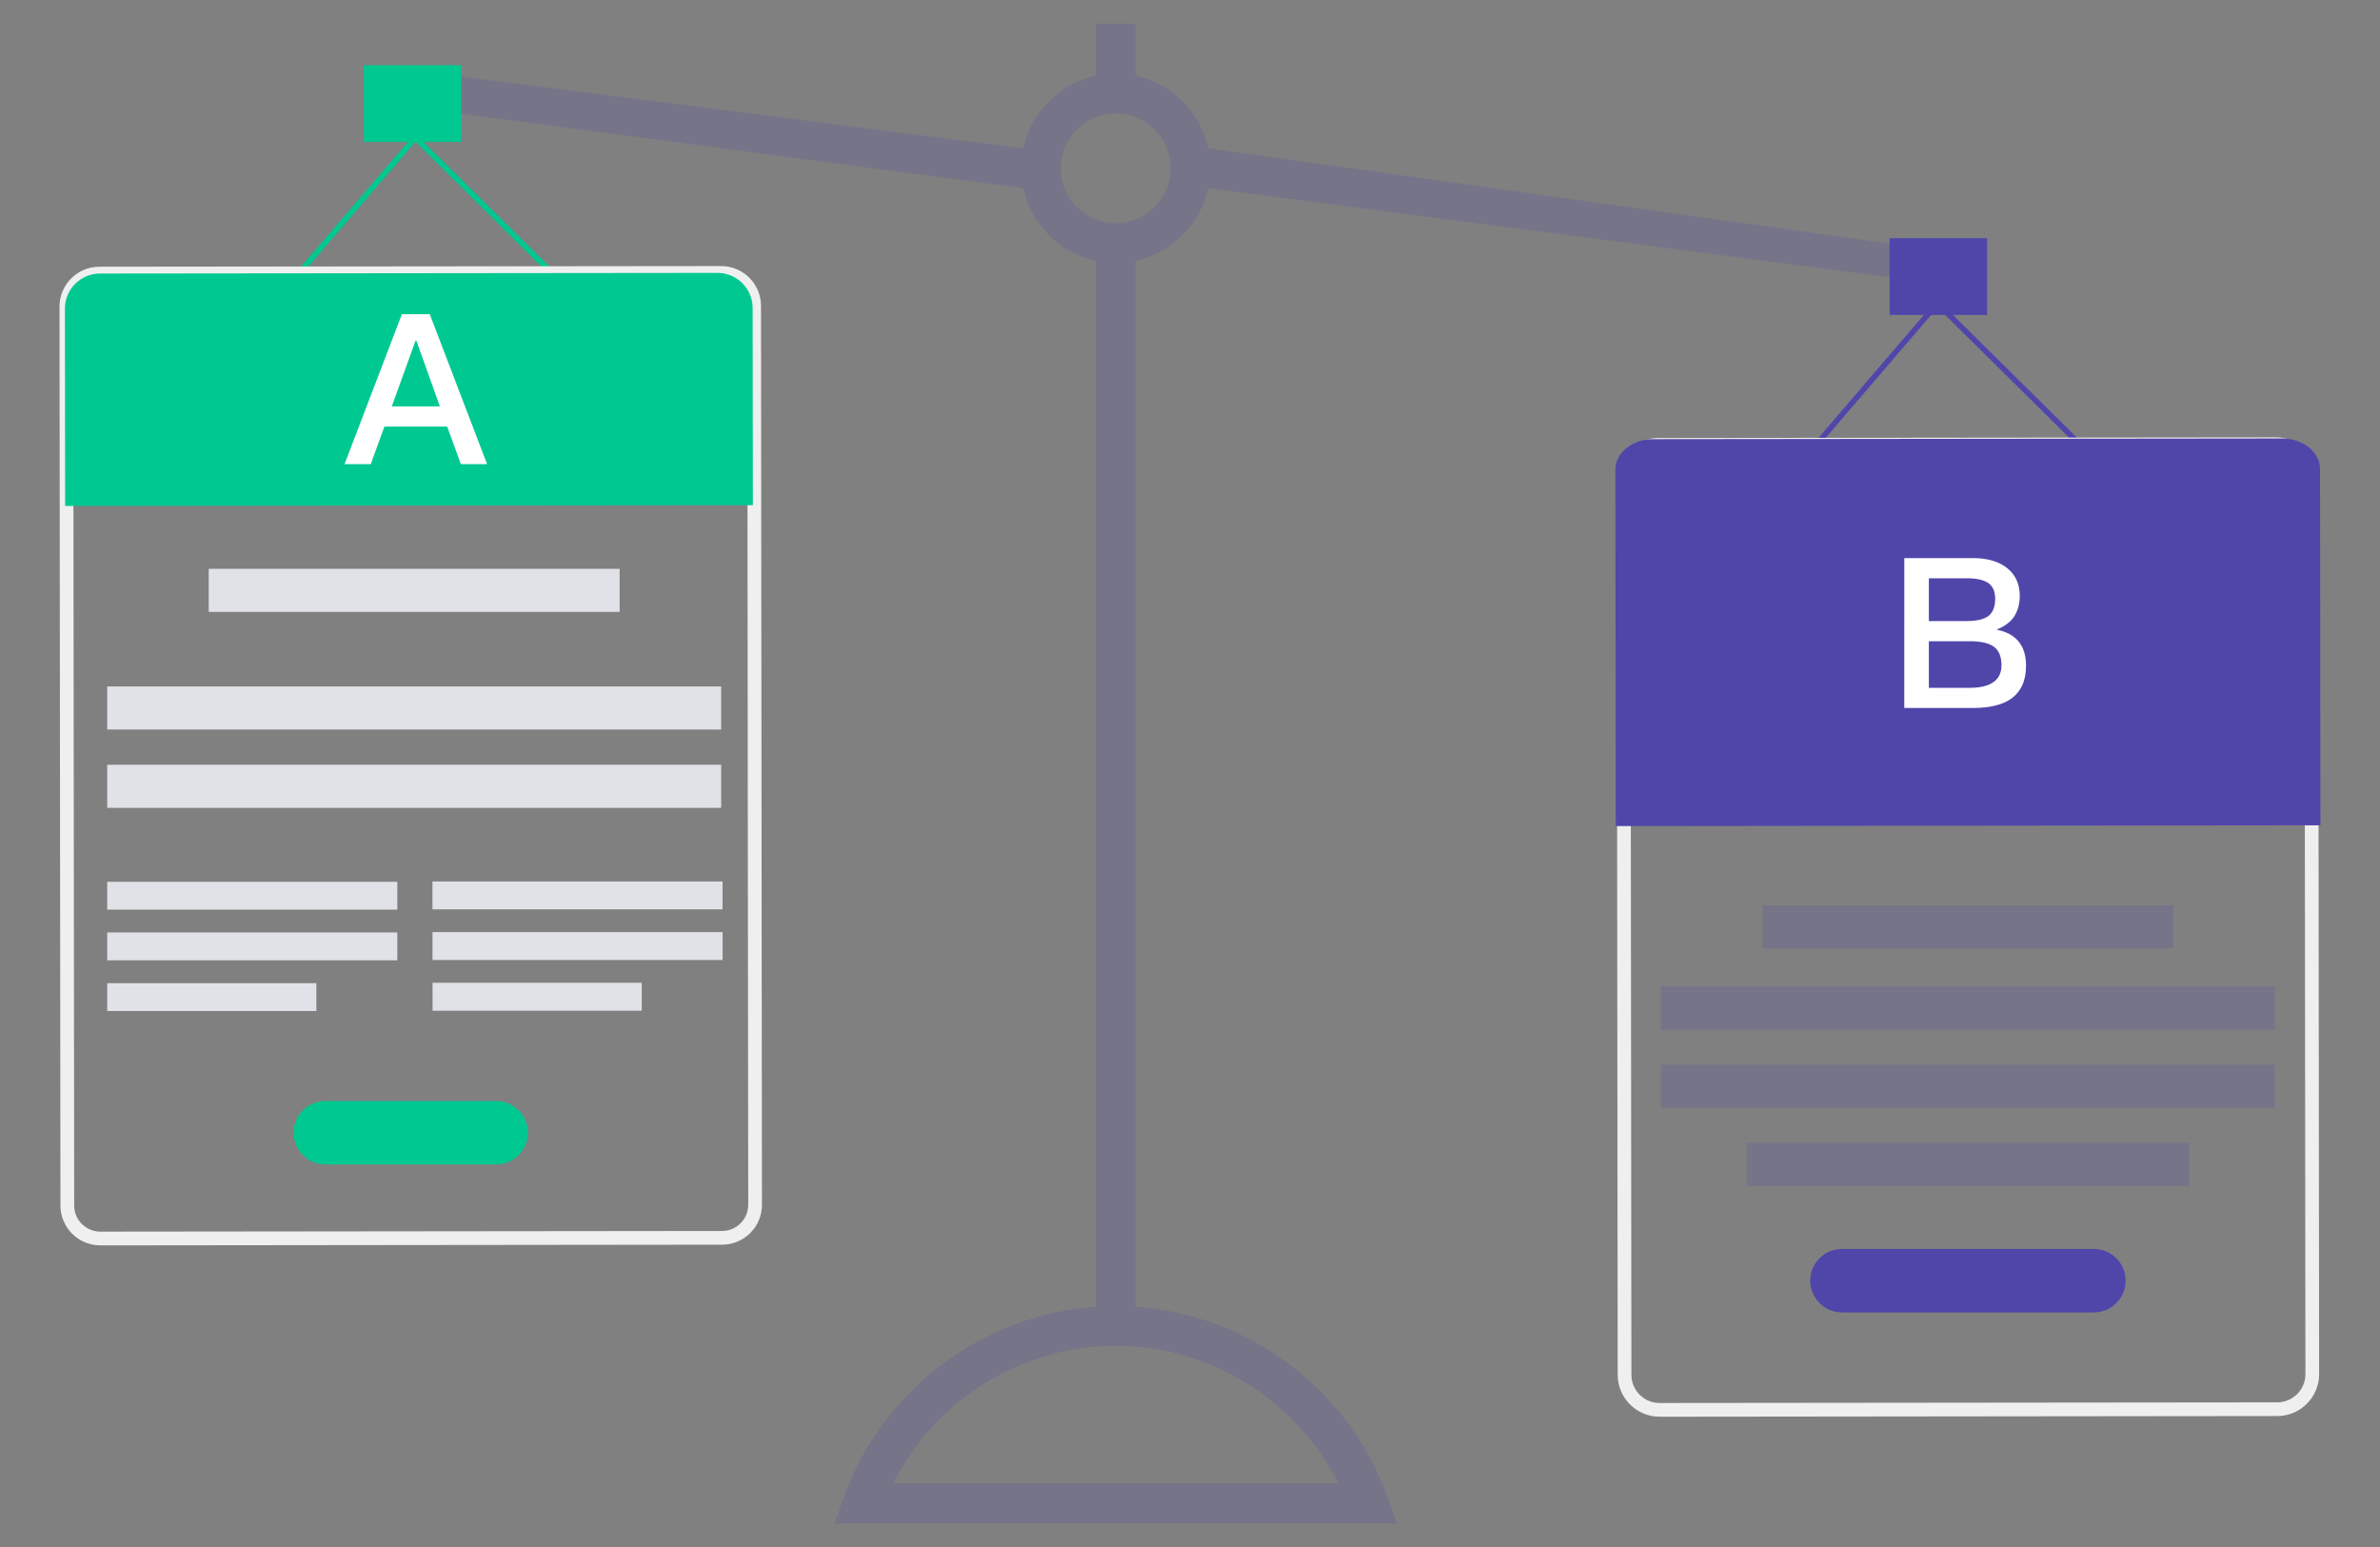 <?xml version="1.0" encoding="utf-8"?>
<!-- Generator: Adobe Illustrator 16.0.0, SVG Export Plug-In . SVG Version: 6.00 Build 0)  -->
<!DOCTYPE svg PUBLIC "-//W3C//DTD SVG 1.1//EN" "http://www.w3.org/Graphics/SVG/1.1/DTD/svg11.dtd">
<svg version="1.1" id="图层_1" xmlns="http://www.w3.org/2000/svg" xmlns:xlink="http://www.w3.org/1999/xlink" x="0px" y="0px"
	 width="200px" height="130px" viewBox="50 35 200 130" enable-background="new 50 35 200 130" xml:space="preserve">
<rect x="50" y="35" width="200" height="130" fill="#808080" stroke="none"/>
<g>
	<path fill="#00C891" d="M97.928,59.145H73.807l11.075-12.911L97.928,59.145z M74.809,58.685h21.997L84.907,46.91L74.809,58.685z"/>
</g>
<g>
	<path fill="#5046AA" d="M225.838,73.069h-24.119l11.072-12.911L225.838,73.069z M202.722,72.608h21.995l-11.898-11.774
		L202.722,72.608z"/>
</g>
<g opacity="0.2">
	<g>
		<g>
			<path fill="#5046AA" d="M216.494,56.545l-64.96-9.083c-0.657-3.043-3.054-5.442-6.1-6.098v-4.375h-3.353v4.375
				c-3.044,0.656-5.443,3.054-6.097,6.098l-53.384-6.814l-0.228,3.063l53.612,7.103c0.655,3.043,3.054,5.443,6.098,6.098v87.898
				c-9.491,0.663-17.861,6.897-21.15,15.95l-0.818,2.251h47.29l-0.817-2.251c-3.29-9.051-11.66-15.289-21.153-15.95V56.913
				c3.044-0.656,5.444-3.055,6.098-6.098l64.339,8.406L216.494,56.545 M162.466,159.656h-37.412
				c3.521-7.005,10.761-11.565,18.71-11.565c7.944,0,15.183,4.561,18.705,11.565H162.466z M144.537,53.681
				c-3.146,0.521-5.842-2.176-5.325-5.325c0.317-1.909,1.854-3.448,3.764-3.763c3.147-0.52,5.843,2.177,5.324,5.325
				C147.986,51.827,146.446,53.364,144.537,53.681"/>
		</g>
	</g>
</g>
<g>
	<path fill="#EFEFEF" d="M189.466,154.052h-0.007c-1.936,0-3.515-1.579-3.518-3.516l-0.079-75.203
		c-0.003-0.937,0.366-1.819,1.03-2.487c0.665-0.667,1.549-1.036,2.486-1.036l51.903-0.057c1.944,0,3.523,1.577,3.524,3.516
		l0.08,75.203c0.001,0.938-0.366,1.819-1.03,2.487c-0.666,0.667-1.55,1.035-2.486,1.035L189.466,154.052z M241.287,72.907
		l-51.907,0.056c-0.631,0.001-1.224,0.249-1.672,0.699c-0.45,0.448-0.694,1.042-0.693,1.671l0.078,75.203
		c0.002,1.303,1.063,2.362,2.364,2.362v0.578l0.005-0.578l51.907-0.053c0.628-0.003,1.223-0.249,1.671-0.698
		s0.693-1.043,0.693-1.672l-0.08-75.202C243.652,73.967,242.592,72.907,241.287,72.907z"/>
</g>
<g>
	<path fill="#EFEFEF" d="M58.432,139.653h-0.005c-1.844,0-3.346-1.501-3.348-3.345L55,60.766c-0.001-1.847,1.5-3.351,3.346-3.353
		l52.251-0.055c1.851,0,3.352,1.5,3.353,3.345l0.08,75.542c0.002,0.892-0.346,1.732-0.98,2.367
		c-0.635,0.633-1.474,0.982-2.365,0.984L58.432,139.653z M110.602,58.509l-52.255,0.055c-1.211,0.002-2.194,0.988-2.193,2.199
		l0.081,75.542c0,1.21,0.984,2.193,2.193,2.193v0.578l0.004-0.578l52.25-0.055c0.585,0,1.135-0.231,1.551-0.647
		s0.643-0.968,0.643-1.551l-0.081-75.544C112.796,59.495,111.811,58.509,110.602,58.509z"/>
</g>
<g>
	<g>
		<path fill="#5046AA" d="M245,104.353l-59.223,0.064l-0.031-29.949c-0.004-1.409,1.419-2.563,3.156-2.563l52.898-0.057
			c1.737,0,3.161,1.149,3.161,2.557l0.034,29.948"/>
	</g>
</g>
<g>
	<path fill="#00C891" d="M113.266,77.453l-57.793,0.063l-0.018-16.582c-0.003-1.62,1.321-2.945,2.939-2.948l51.905-0.054
		c1.62-0.002,2.946,1.321,2.947,2.939L113.266,77.453"/>
</g>
<g opacity="0.2">
	<g>
		<path fill="#5046AA" d="M198.105,111.081h34.532v3.619h-34.532V111.081L198.105,111.081z"/>
	</g>
</g>
<g opacity="0.2">
	<g>
		<path fill="#5046AA" d="M189.578,117.894h51.591v3.62h-51.591V117.894L189.578,117.894z"/>
	</g>
</g>
<g opacity="0.2">
	<g>
		<path fill="#5046AA" d="M189.578,124.474h51.591v3.619h-51.591V124.474L189.578,124.474z"/>
	</g>
</g>
<g opacity="0.2">
	<g>
		<path fill="#5046AA" d="M196.773,131.049h37.199v3.621h-37.2L196.773,131.049z"/>
	</g>
</g>
<g>
	<path fill="#E1E2E8" d="M67.539,82.799h34.531v3.62H67.539V82.799z"/>
</g>
<g>
	<path fill="#E1E2E8" d="M59.01,92.685h51.593v3.619H59.01V92.685z"/>
</g>
<g>
	<path fill="#E1E2E8" d="M59.01,99.265h51.593v3.62H59.01V99.265z"/>
</g>
<g>
	<path fill="#E1E2E8" d="M59.009,109.1h24.378v2.342H59.009V109.1z"/>
</g>
<g>
	<path fill="#E1E2E8" d="M59.009,113.357h24.378v2.342H59.009V113.357z"/>
</g>
<g>
	<path fill="#E1E2E8" d="M59.009,117.619h17.577v2.34H59.009V117.619z"/>
</g>
<g>
	<path fill="#E1E2E8" d="M86.34,109.073h24.379v2.342H86.34V109.073z"/>
</g>
<g>
	<path fill="#E1E2E8" d="M86.345,113.33h24.378v2.342H86.345V113.33z"/>
</g>
<g>
	<path fill="#E1E2E8" d="M86.35,117.588h17.579v2.343H86.35V117.588L86.35,117.588z"/>
</g>
<g>
	<g>
		<path fill="#5046AA" d="M225.96,145.286h-21.177c-1.466,0-2.665-1.202-2.665-2.668c0-1.465,1.199-2.664,2.665-2.664h21.177
			c1.467,0,2.666,1.198,2.666,2.664C228.626,144.085,227.427,145.286,225.96,145.286"/>
	</g>
</g>
<g>
	<path fill="#00C891" d="M91.7,132.854H77.336c-1.466,0-2.666-1.199-2.666-2.666c0-1.466,1.2-2.666,2.666-2.666h14.363
		c1.466,0,2.665,1.2,2.665,2.666C94.365,131.656,93.165,132.854,91.7,132.854"/>
</g>
<g>
	<path fill="#5046AA" d="M208.79,55.017h8.191v6.451h-8.191V55.017z"/>
</g>
<g>
	<path fill="#00C891" d="M80.58,40.478h8.189v6.451H80.58V40.478L80.58,40.478z"/>
</g>
<g>
	<g>
		<path fill="#FFFFFF" d="M83.771,61.407h2.346l4.815,12.594h-2.206l-1.146-3.157h-5.275l-1.146,3.157h-2.206L83.771,61.407z
			 M82.926,69.149h4.038l-1.975-5.521h-0.07L82.926,69.149z"/>
	</g>
</g>
<g>
	<g>
		<path fill="#FFFFFF" d="M210.025,81.899h5.769c1.258,0,2.24,0.3,2.946,0.899c0.658,0.565,0.987,1.323,0.987,2.276
			c0,0.694-0.173,1.295-0.513,1.799c-0.328,0.446-0.812,0.793-1.446,1.039c0.822,0.154,1.446,0.489,1.869,1.006
			c0.412,0.506,0.618,1.182,0.618,2.03c0,1.27-0.434,2.205-1.305,2.805c-0.741,0.493-1.789,0.74-3.139,0.74h-5.788L210.025,81.899
			L210.025,81.899z M212.089,83.594v3.597h3.157c0.859,0,1.48-0.147,1.87-0.44c0.365-0.306,0.546-0.782,0.546-1.427
			c0-0.601-0.182-1.037-0.546-1.307c-0.388-0.281-1-0.422-1.835-0.422H212.089L212.089,83.594z M212.089,88.886V92.8h3.422
			c0.789,0,1.398-0.124,1.835-0.37c0.565-0.317,0.846-0.822,0.846-1.517c0-0.717-0.207-1.235-0.616-1.551
			c-0.426-0.317-1.094-0.476-2.013-0.476H212.089L212.089,88.886z"/>
	</g>
</g>
</svg>
